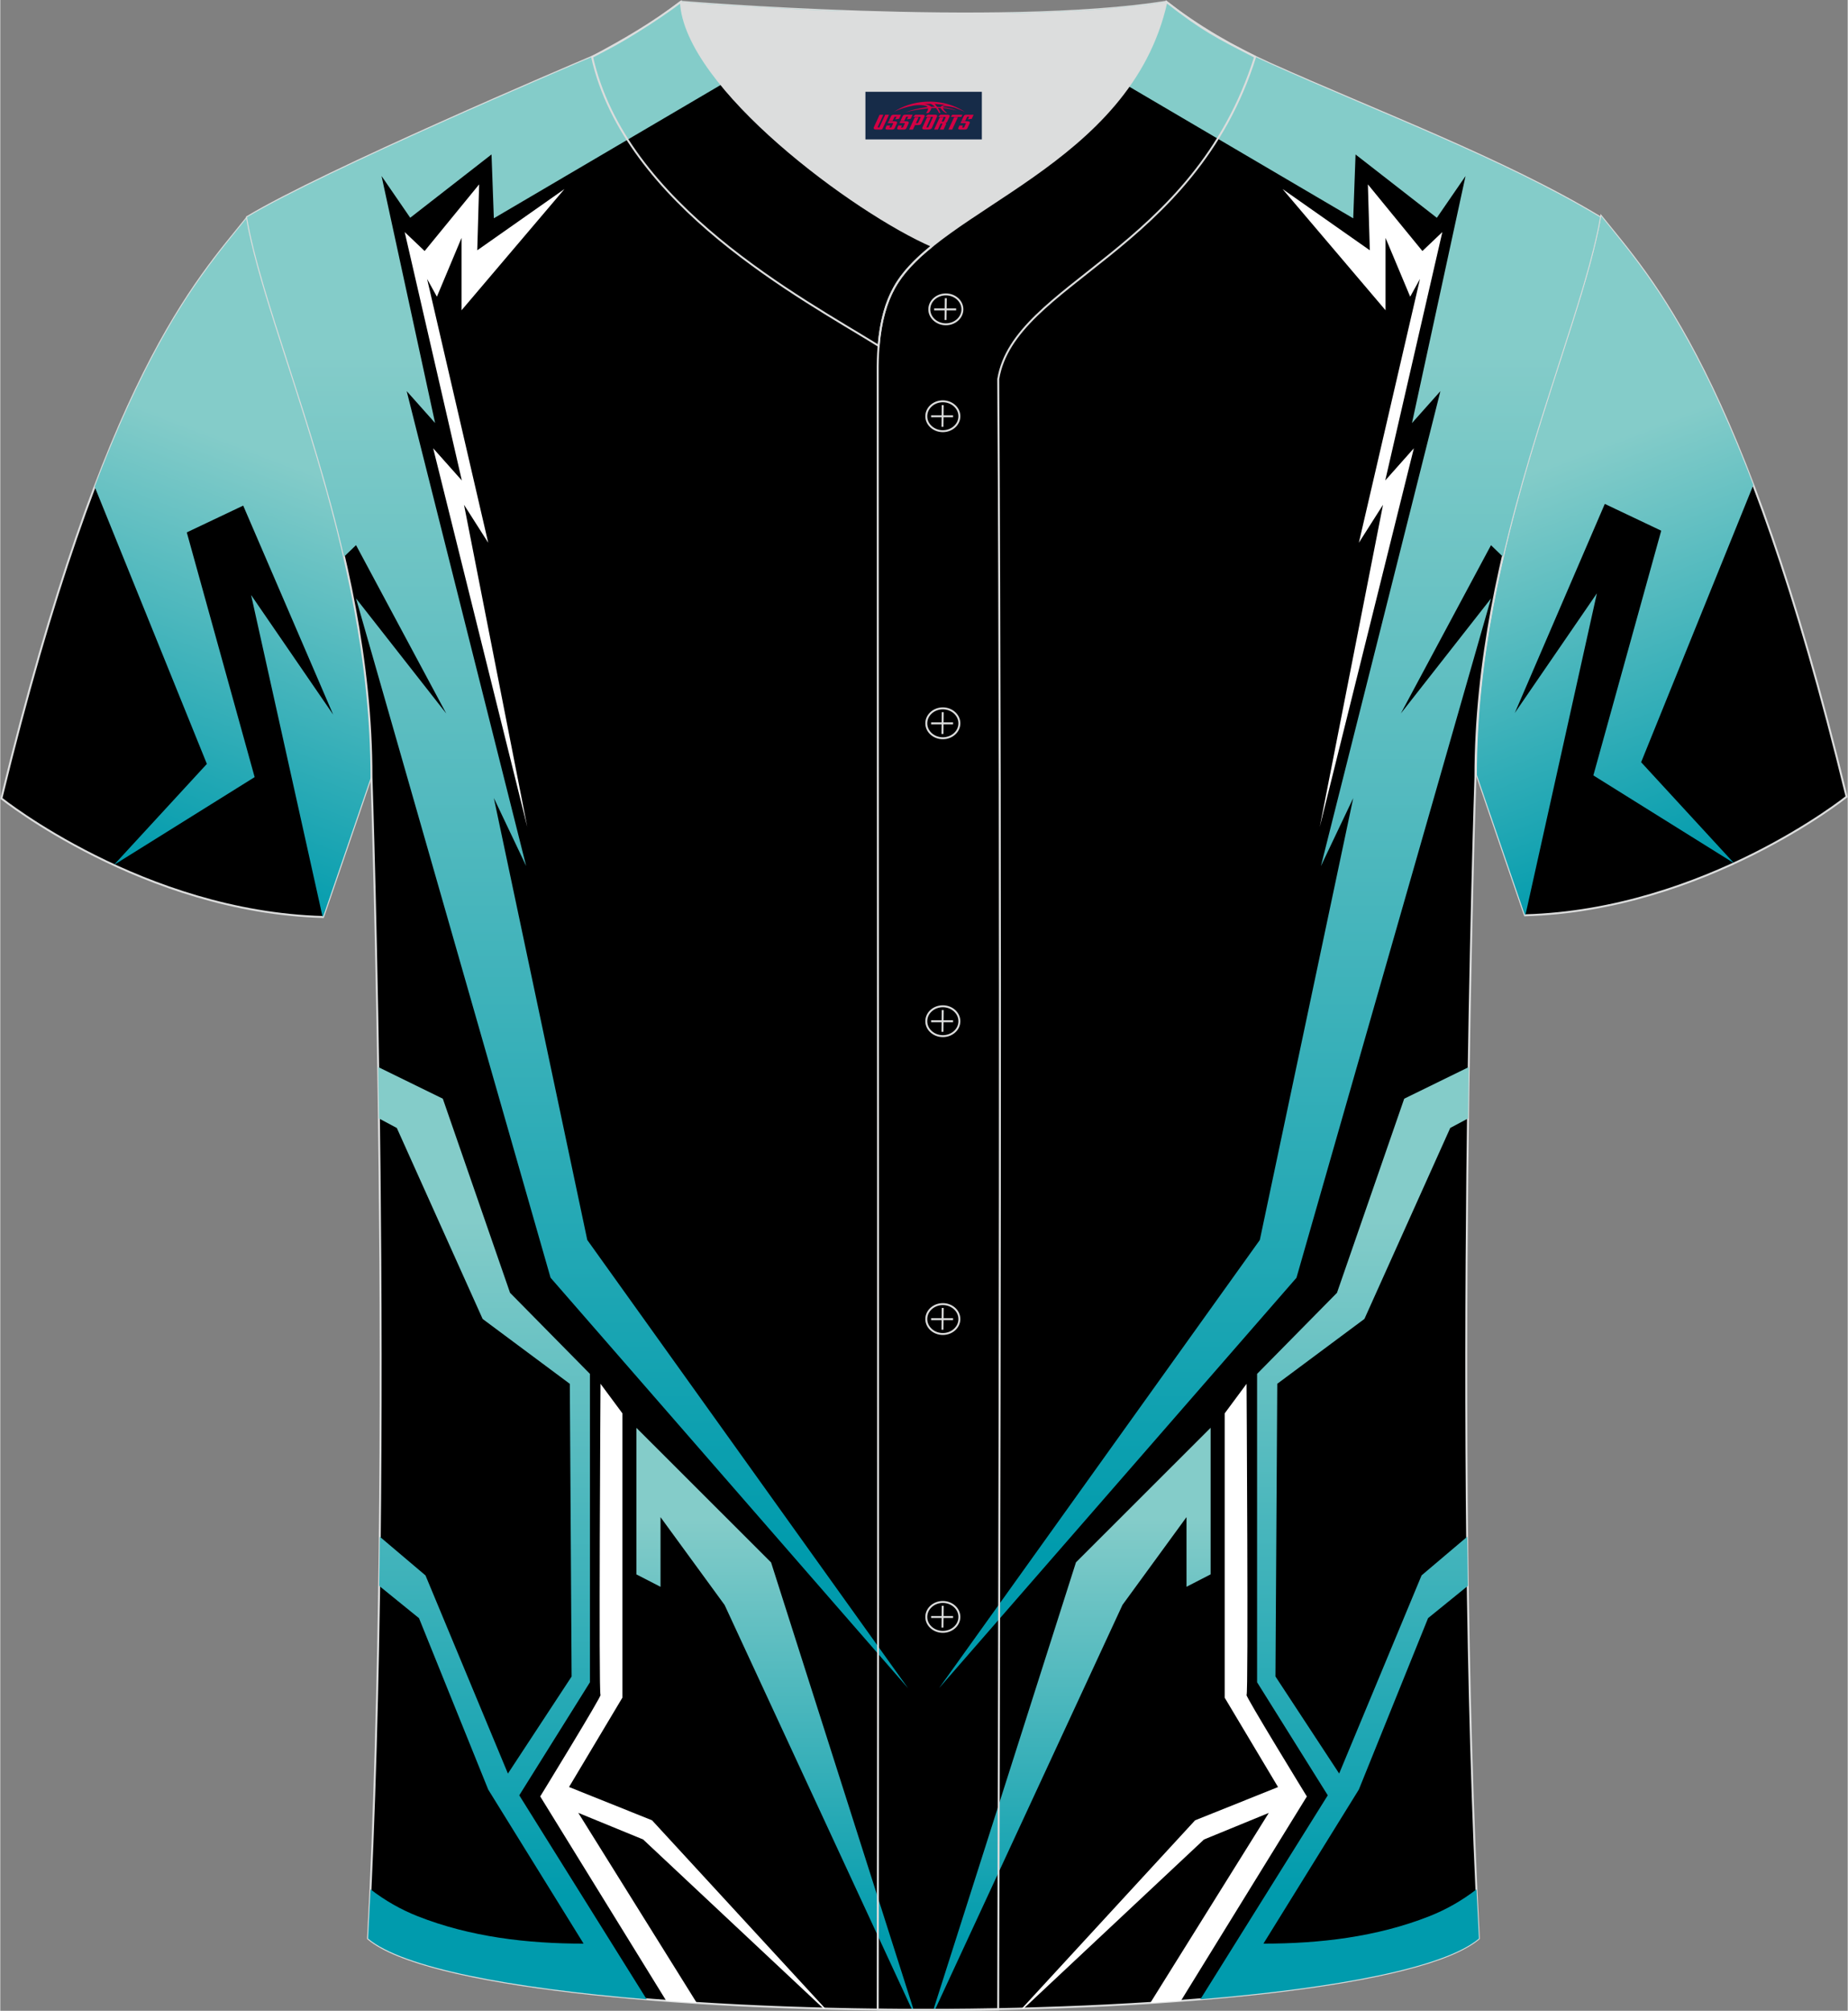 <?xml version="1.0" encoding="utf-8"?>
<!-- Generator: Adobe Illustrator 24.0.1, SVG Export Plug-In . SVG Version: 6.00 Build 0)  -->
<svg xmlns="http://www.w3.org/2000/svg" xmlns:xlink="http://www.w3.org/1999/xlink" version="1.1" id="图层_1" x="0px" y="0px" width="380.86px" height="414.34px" viewBox="0 0 380.85 414.45" enable-background="new 0 0 380.85 414.45" xml:space="preserve">
<rect x="0" y="0" width="380.85" height="414.45" fill="#808080" stroke="none"/>
<g>
	<path fill-rule="evenodd" clip-rule="evenodd" stroke="#DCDDDD" stroke-width="0.401" stroke-miterlimit="22.926" d="M50.83,44.92   c-10.26,12.83-29.4,32.47-50.6,119.64c0,0,29.23,23.41,66.31,24.44c0,0,7.17-20.85,9.91-28.89C76.45,112.24,55.12,69.7,50.83,44.92   z"/>
	<linearGradient id="SVGID_1_" gradientUnits="userSpaceOnUse" x1="61.578" y1="96.07" x2="29.931" y2="178.8">
		<stop offset="0" style="stop-color:#84CCC9"/>
		<stop offset="1" style="stop-color:#009BAD"/>
	</linearGradient>
	<path fill-rule="evenodd" clip-rule="evenodd" fill="url(#SVGID_1_)" d="M19.46,100.32l23.13,57.13l-19.17,20.83h0l29.02-18.11   l-13.99-50.44l11.63-5.52l18.55,43.08l-16.92-24.65l14.74,66.34l0,0l0.18-0.26c0.83-2.42,7.26-21.12,9.82-28.63   c0-47.86-21.33-90.4-25.62-115.19C43.81,53.7,32.62,65.68,19.46,100.32z"/>
</g>
<g>
	<path fill-rule="evenodd" clip-rule="evenodd" stroke="#DCDDDD" stroke-width="0.401" stroke-miterlimit="22.926" d="   M330.02,44.57c10.26,12.83,29.4,32.47,50.6,119.64c0,0-29.23,23.41-66.31,24.44c0,0-7.17-20.85-9.91-28.89   C304.4,111.89,325.73,69.35,330.02,44.57z"/>
	
		<linearGradient id="SVGID_2_" gradientUnits="userSpaceOnUse" x1="-489.824" y1="95.721" x2="-521.47" y2="178.451" gradientTransform="matrix(-1 0 0 1 -170.551 0)">
		<stop offset="0" style="stop-color:#84CCC9"/>
		<stop offset="1" style="stop-color:#009BAD"/>
	</linearGradient>
	<path fill-rule="evenodd" clip-rule="evenodd" fill="url(#SVGID_2_)" d="M361.39,99.97l-23.13,57.13l19.17,20.83h0l-29.02-18.11   l13.99-50.44l-11.63-5.52l-18.55,43.08l16.92-24.65l-14.74,66.34l0,0l-0.18-0.26c-0.83-2.42-7.26-21.12-9.82-28.63   c0-47.86,21.33-90.4,25.62-115.19C337.04,53.35,348.23,65.33,361.39,99.97z"/>
</g>
<path fill-rule="evenodd" clip-rule="evenodd" stroke="#DCDDDD" stroke-width="0.401" stroke-linecap="round" stroke-linejoin="round" stroke-miterlimit="22.926" d="  M75.82,399.56c5.4-101.72,0.7-239.38,0.7-239.38c0-47.96-21.39-90.57-25.68-115.42c15.82-9.55,66.93-31.26,71.12-33.04  c6.4-2.7,12.79-7.19,18.33-11.35c0,0,65.62,5.43,100.08,0c6.47,5.05,13.95,9.4,21.47,12.78c21.91,9.84,48.18,19.68,67.94,31.6  c-4.3,24.84-25.68,67.46-25.68,115.42c0,0-4.69,137.64,0.7,239.38C281.6,419.14,99.05,419.14,75.82,399.56z"/>
<path fill-rule="evenodd" clip-rule="evenodd" fill="#FFFFFF" d="M143.59,412.83l-24.43-39.18l13.36,5.48l37.17,34.84l0.38,0.01  l-35.71-38.8l-17.11-6.86l11-18.42v-58.6l-4.51-6.09c0,0-0.4,64.13,0,64.13c0.4,0-12.43,20.92-12.43,20.92l25.97,42.11  C139.36,412.55,141.46,412.69,143.59,412.83z"/>
<linearGradient id="SVGID_3_" gradientUnits="userSpaceOnUse" x1="159.719" y1="313.125" x2="159.719" y2="399.868">
	<stop offset="0" style="stop-color:#84CCC9"/>
	<stop offset="1" style="stop-color:#009BAD"/>
</linearGradient>
<polygon fill-rule="evenodd" clip-rule="evenodd" fill="url(#SVGID_3_)" points="187.97,414.24 149.32,330.8 136.11,312.7   136.11,327.06 131.14,324.5 131.14,294.29 158.9,322.03 188.29,414.24 "/>
<linearGradient id="SVGID_4_" gradientUnits="userSpaceOnUse" x1="104.539" y1="250.947" x2="104.539" y2="390.98">
	<stop offset="0" style="stop-color:#84CCC9"/>
	<stop offset="1" style="stop-color:#009BAD"/>
</linearGradient>
<path fill-rule="evenodd" clip-rule="evenodd" fill="url(#SVGID_4_)" d="M78.07,230.53l3.68,1.96l17.69,39.36l17.97,13.37  l0.37,60.33l-13.13,20l-16.99-40.84l-9.42-7.98c-0.04,3.37-0.08,6.75-0.13,10.13l8.21,6.66l14.27,35.33l19.66,31.75  c-11.51,0-23.31-1.35-34.21-5.65c-3.52-1.39-6.73-3.24-9.72-5.54c-0.16,3.42-0.32,6.8-0.5,10.15c7.15,6.02,29.39,10.19,57.43,12.51  l-26.26-42.04l14.57-23.3v-63.56l-16.47-16.71l-13.86-40.01l-13.32-6.52C77.97,223.36,78.02,226.9,78.07,230.53z"/>
<polygon fill-rule="evenodd" clip-rule="evenodd" fill="#FFFFFF" points="116.31,38.96 95.09,63.95 95.09,49.03 90.01,61.15   87.99,57.49 100.59,111.87 95.6,104.04 108.64,170.44 89.24,92.39 95.15,99.03 83.37,47.83 87.48,51.74 98.72,38 98.33,51.59 "/>
<path fill-rule="evenodd" clip-rule="evenodd" fill="#FFFFFF" d="M237.07,412.83l24.43-39.17l-13.36,5.48l-37.17,34.84l-0.38,0.01  l35.71-38.8l17.11-6.86l-11-18.42v-58.6l4.51-6.09c0,0,0.4,64.13,0,64.13c-0.4,0,12.43,20.92,12.43,20.92l-25.96,42.11  C241.3,412.54,239.2,412.69,237.07,412.83z"/>
<linearGradient id="SVGID_5_" gradientUnits="userSpaceOnUse" x1="190.328" y1="73.046" x2="190.328" y2="320.602">
	<stop offset="0" style="stop-color:#84CCC9"/>
	<stop offset="1" style="stop-color:#009BAD"/>
</linearGradient>
<path fill-rule="evenodd" clip-rule="evenodd" fill="url(#SVGID_5_)" d="M193.52,347.96l73.69-84.6l40.1-140.01l-18.59,23.71  l18.59-34.69l2.45,2.37c6.65-28.79,17.16-53.35,20.04-69.97c-19.76-11.93-46.04-21.76-67.94-31.6c-7.52-3.38-15-7.73-21.47-12.78  c-9.45,1.49-21.25,2.16-33.39,2.35l71.91,42.26l0.48-13.16l16.76,13.05l5.91-8.6L291.02,87.2l5.86-6.58l-24.63,97.88l6.66-14.01  l-19.26,91.09L193.52,347.96L193.52,347.96z M70.88,114.73l2.46-2.37l18.59,34.69l-18.59-23.71l40.1,140.01l73.69,84.6l-66.12-92.38  l-19.26-91.09l6.66,14.01L83.78,80.61l5.86,6.58L78.6,36.28l5.91,8.6l16.76-13.05l0.48,13.16l72.63-42.68  c-19.25-0.7-34.07-1.93-34.07-1.93c-5.55,4.16-11.94,8.66-18.33,11.35c-4.19,1.78-55.31,23.49-71.12,33.04  C53.71,61.38,64.23,85.94,70.88,114.73z"/>
<polygon fill-rule="evenodd" clip-rule="evenodd" fill="#FFFFFF" points="264.34,38.96 285.57,63.95 285.57,49.03 290.65,61.15   292.67,57.49 280.07,111.87 285.05,104.04 272.01,170.44 291.41,92.39 285.51,99.03 297.28,47.83 293.17,51.74 281.93,38   282.33,51.59 "/>
<path fill-rule="evenodd" clip-rule="evenodd" fill="none" stroke="#DCDDDD" stroke-width="0.401" stroke-miterlimit="22.926" d="  M140.31,0.39c-5.9,4.42-11.8,7.9-18.31,11.34c6.84,30.54,43.28,49.78,59.07,59.55c0.43-5.18,1.57-9.01,3.21-11.96  c1.68-3.07,4.41-5.87,7.8-8.62C176.28,43.85,141.19,18.04,140.31,0.39z"/>
<path fill-rule="evenodd" clip-rule="evenodd" fill="#DCDDDD" d="M192.09,50.71c14.82-11.99,42.18-22.85,48.29-50.32  c-34.46,5.43-100.08,0-100.08,0C141.19,18.04,176.29,43.85,192.09,50.71z"/>
<g>
	<g>
		
			<path fill-rule="evenodd" clip-rule="evenodd" fill="none" stroke="#DCDDDD" stroke-width="0.401" stroke-miterlimit="22.926" d="    M194.93,66.84c1.88,0,3.41-1.38,3.41-3.08c0-1.71-1.54-3.08-3.41-3.08c-1.88,0-3.41,1.38-3.41,3.08    C191.52,65.46,193.06,66.84,194.93,66.84z"/>
		
			<line fill-rule="evenodd" clip-rule="evenodd" fill="none" stroke="#DCDDDD" stroke-width="0.401" stroke-miterlimit="22.926" x1="194.92" y1="61.46" x2="194.86" y2="65.95"/>
		
			<line fill-rule="evenodd" clip-rule="evenodd" fill="none" stroke="#DCDDDD" stroke-width="0.401" stroke-miterlimit="22.926" x1="192.51" y1="63.77" x2="197.05" y2="63.77"/>
	</g>
	<g>
		
			<path fill-rule="evenodd" clip-rule="evenodd" fill="none" stroke="#DCDDDD" stroke-width="0.401" stroke-miterlimit="22.926" d="    M194.31,88.87c1.88,0,3.41-1.38,3.41-3.08c0-1.69-1.54-3.08-3.41-3.08c-1.88,0-3.41,1.38-3.41,3.08    C190.89,87.49,192.42,88.87,194.31,88.87z"/>
		
			<line fill-rule="evenodd" clip-rule="evenodd" fill="none" stroke="#DCDDDD" stroke-width="0.401" stroke-miterlimit="22.926" x1="194.28" y1="83.5" x2="194.23" y2="87.98"/>
		
			<line fill-rule="evenodd" clip-rule="evenodd" fill="none" stroke="#DCDDDD" stroke-width="0.401" stroke-miterlimit="22.926" x1="191.89" y1="85.8" x2="196.42" y2="85.8"/>
	</g>
	<g>
		
			<path fill-rule="evenodd" clip-rule="evenodd" fill="none" stroke="#DCDDDD" stroke-width="0.401" stroke-miterlimit="22.926" d="    M194.31,152.16c1.88,0,3.41-1.38,3.41-3.08c0-1.69-1.54-3.08-3.41-3.08c-1.88,0-3.41,1.38-3.41,3.08    C190.89,150.78,192.42,152.16,194.31,152.16z"/>
		
			<line fill-rule="evenodd" clip-rule="evenodd" fill="none" stroke="#DCDDDD" stroke-width="0.401" stroke-miterlimit="22.926" x1="194.28" y1="146.79" x2="194.23" y2="151.28"/>
		
			<line fill-rule="evenodd" clip-rule="evenodd" fill="none" stroke="#DCDDDD" stroke-width="0.401" stroke-miterlimit="22.926" x1="191.89" y1="149.09" x2="196.42" y2="149.09"/>
	</g>
	<g>
		
			<path fill-rule="evenodd" clip-rule="evenodd" fill="none" stroke="#DCDDDD" stroke-width="0.401" stroke-miterlimit="22.926" d="    M194.31,213.56c1.88,0,3.41-1.37,3.41-3.08c0-1.69-1.54-3.08-3.41-3.08c-1.88,0-3.41,1.37-3.41,3.08    C190.89,212.17,192.42,213.56,194.31,213.56z"/>
		
			<line fill-rule="evenodd" clip-rule="evenodd" fill="none" stroke="#DCDDDD" stroke-width="0.401" stroke-miterlimit="22.926" x1="194.28" y1="208.19" x2="194.23" y2="212.67"/>
		
			<line fill-rule="evenodd" clip-rule="evenodd" fill="none" stroke="#DCDDDD" stroke-width="0.401" stroke-miterlimit="22.926" x1="191.89" y1="210.49" x2="196.42" y2="210.49"/>
	</g>
	<g>
		
			<path fill-rule="evenodd" clip-rule="evenodd" fill="none" stroke="#DCDDDD" stroke-width="0.401" stroke-miterlimit="22.926" d="    M197.72,271.87c0-1.7-1.53-3.08-3.41-3.08c-1.88,0-3.41,1.38-3.41,3.08c0,1.7,1.53,3.08,3.41,3.08    C196.19,274.95,197.72,273.57,197.72,271.87z"/>
		
			<line fill-rule="evenodd" clip-rule="evenodd" fill="none" stroke="#DCDDDD" stroke-width="0.401" stroke-miterlimit="22.926" x1="194.28" y1="269.58" x2="194.23" y2="274.07"/>
		
			<line fill-rule="evenodd" clip-rule="evenodd" fill="none" stroke="#DCDDDD" stroke-width="0.401" stroke-miterlimit="22.926" x1="191.89" y1="271.89" x2="196.42" y2="271.89"/>
	</g>
	<g>
		
			<path fill-rule="evenodd" clip-rule="evenodd" fill="none" stroke="#DCDDDD" stroke-width="0.401" stroke-miterlimit="22.926" d="    M194.31,336.34c1.88,0,3.41-1.37,3.41-3.08c0-1.69-1.54-3.08-3.41-3.08c-1.88,0-3.41,1.38-3.41,3.08    C190.89,334.96,192.42,336.34,194.31,336.34z"/>
		
			<line fill-rule="evenodd" clip-rule="evenodd" fill="none" stroke="#DCDDDD" stroke-width="0.401" stroke-miterlimit="22.926" x1="194.28" y1="330.98" x2="194.23" y2="335.47"/>
		
			<line fill-rule="evenodd" clip-rule="evenodd" fill="none" stroke="#DCDDDD" stroke-width="0.401" stroke-miterlimit="22.926" x1="191.89" y1="333.28" x2="196.42" y2="333.28"/>
	</g>
</g>

<linearGradient id="SVGID_6_" gradientUnits="userSpaceOnUse" x1="530.985" y1="313.114" x2="530.985" y2="399.858" gradientTransform="matrix(-1 0 0 1 751.922 0)">
	<stop offset="0" style="stop-color:#84CCC9"/>
	<stop offset="1" style="stop-color:#009BAD"/>
</linearGradient>
<polygon fill-rule="evenodd" clip-rule="evenodd" fill="url(#SVGID_6_)" points="192.69,414.23 231.34,330.79 244.54,312.69   244.54,327.05 249.51,324.49 249.51,294.28 221.75,322.02 192.36,414.23 "/>
<linearGradient id="SVGID_7_" gradientUnits="userSpaceOnUse" x1="475.805" y1="250.937" x2="475.805" y2="390.97" gradientTransform="matrix(-1 0 0 1 751.922 0)">
	<stop offset="0" style="stop-color:#84CCC9"/>
	<stop offset="1" style="stop-color:#009BAD"/>
</linearGradient>
<path fill-rule="evenodd" clip-rule="evenodd" fill="url(#SVGID_7_)" d="M302.59,230.52l-3.68,1.96l-17.69,39.36l-17.97,13.37  l-0.37,60.33l13.13,20l16.99-40.84l9.42-7.98c0.04,3.37,0.08,6.75,0.13,10.13l-8.21,6.66l-14.27,35.33L260.4,400.6  c11.51,0,23.31-1.35,34.21-5.65c3.52-1.39,6.73-3.24,9.72-5.54c0.16,3.42,0.32,6.8,0.5,10.15c-7.15,6.02-29.39,10.19-57.43,12.51  l26.26-42.04l-14.57-23.3v-63.56l16.47-16.71l13.86-40.01l13.32-6.52C302.69,223.35,302.64,226.89,302.59,230.52z"/>
<path fill-rule="evenodd" clip-rule="evenodd" fill="none" stroke="#DCDDDD" stroke-width="0.401" stroke-miterlimit="22.926" d="  M258.69,11.73c-7.75-4-10.65-5.37-18.3-11.34c-7.51,33.76-47.11,42.44-56.11,58.94c-2.06,3.7-3.32,8.78-3.4,16.15  c0,112.95,0.19,225.78,0,338.73c8.38,0,16.47,0.13,24.84-0.03c0.26-111.95,0.66-224.12,0.01-336.05  C209.01,58.27,245.99,51.91,258.69,11.73z"/>
<g id="tag_logo">
	<rect y="18.92" fill="#162B48" width="24" height="9.818" x="178.35"/>
	<g>
		<path fill="#D30044" d="M194.31,22.11l0.005-0.011c0.131-0.311,1.085-0.262,2.351,0.071c0.715,0.24,1.44,0.54,2.193,0.9    c-0.218-0.147-0.447-0.289-0.682-0.42l0.011,0.005l-0.011-0.005c-1.478-0.845-3.218-1.418-5.1-1.62    c-1.282-0.115-1.658-0.082-2.411-0.055c-2.449,0.142-4.68,0.905-6.458,2.095c1.26-0.638,2.722-1.075,4.195-1.336    c1.467-0.18,2.476-0.033,2.771,0.344c-1.691,0.175-3.469,0.633-4.555,1.075c1.156-0.338,2.967-0.665,4.647-0.813    c0.016,0.251-0.115,0.567-0.415,0.96h0.475c0.376-0.382,0.584-0.725,0.595-1.004c0.333-0.022,0.66-0.033,0.971-0.033    C193.14,22.55,193.35,22.9,193.55,23.29h0.262c-0.125-0.344-0.295-0.687-0.518-1.036c0.207,0,0.393,0.005,0.567,0.011    c0.104,0.267,0.496,0.66,1.058,1.025h0.245c-0.442-0.365-0.753-0.753-0.835-1.004c1.047,0.065,1.696,0.224,2.885,0.513    C196.13,22.37,195.39,22.2,194.31,22.11z M191.87,22.02c-0.164-0.295-0.655-0.485-1.402-0.551    c0.464-0.033,0.922-0.055,1.364-0.055c0.311,0.147,0.589,0.344,0.84,0.589C192.41,22,192.14,22.01,191.87,22.02z M193.85,22.07c-0.224-0.016-0.458-0.027-0.715-0.044c-0.147-0.202-0.311-0.398-0.502-0.6c0.082,0,0.164,0.005,0.24,0.011    c0.72,0.033,1.429,0.125,2.138,0.273C194.34,21.67,193.96,21.83,193.85,22.07z"/>
		<path fill="#D30044" d="M181.27,23.65L180.1,26.2C179.92,26.57,180.19,26.71,180.67,26.71l0.873,0.005    c0.115,0,0.251-0.049,0.327-0.175l1.342-2.891H182.43L181.21,26.28H181.04c-0.147,0-0.185-0.033-0.147-0.125l1.156-2.504H181.27L181.27,23.65z M183.13,25h1.271c0.36,0,0.584,0.125,0.442,0.425L184.37,26.46C184.27,26.68,184,26.71,183.77,26.71H182.85c-0.267,0-0.442-0.136-0.349-0.333l0.235-0.513h0.742L183.3,26.24C183.28,26.29,183.32,26.3,183.38,26.3h0.18    c0.082,0,0.125-0.016,0.147-0.071l0.376-0.813c0.011-0.022,0.011-0.044-0.055-0.044H182.96L183.13,25L183.13,25z M183.95,24.93h-0.78l0.475-1.025c0.098-0.218,0.338-0.256,0.578-0.256H185.67L185.28,24.49L184.5,24.61l0.262-0.562H184.47c-0.082,0-0.12,0.016-0.147,0.071L183.95,24.93L183.95,24.93z M185.54,25L185.37,25.37h1.069c0.06,0,0.06,0.016,0.049,0.044    L186.11,26.23C186.09,26.28,186.05,26.3,185.97,26.3H185.79c-0.055,0-0.104-0.011-0.082-0.06l0.175-0.376H185.14L184.91,26.38C184.81,26.57,184.99,26.71,185.26,26.71h0.916c0.24,0,0.502-0.033,0.605-0.251l0.475-1.031c0.142-0.3-0.082-0.425-0.442-0.425H185.54L185.54,25z M186.35,24.93l0.371-0.818c0.022-0.055,0.06-0.071,0.147-0.071h0.295L186.9,24.6l0.791-0.115l0.387-0.845H186.63c-0.24,0-0.48,0.038-0.578,0.256L185.58,24.93L186.35,24.93L186.35,24.93z M188.75,25.39h0.278c0.087,0,0.153-0.022,0.202-0.115    l0.496-1.075c0.033-0.076-0.011-0.12-0.125-0.12H188.2l0.431-0.431h1.522c0.355,0,0.485,0.153,0.393,0.355l-0.676,1.445    c-0.06,0.125-0.175,0.333-0.644,0.327l-0.649-0.005L188.14,26.71H187.36l1.178-2.558h0.785L188.75,25.39L188.75,25.39z     M191.34,26.2c-0.022,0.049-0.06,0.076-0.142,0.076h-0.191c-0.082,0-0.109-0.027-0.082-0.076l0.944-2.051h-0.785l-0.987,2.138    c-0.125,0.273,0.115,0.415,0.453,0.415h0.72c0.327,0,0.649-0.071,0.769-0.322l1.085-2.384c0.093-0.202-0.06-0.355-0.415-0.355    h-1.533l-0.431,0.431h1.38c0.115,0,0.164,0.033,0.131,0.104L191.34,26.2L191.34,26.2z M194.06,25.07h0.278    c0.087,0,0.158-0.022,0.202-0.115l0.344-0.753c0.033-0.076-0.011-0.12-0.125-0.12h-1.402l0.425-0.431h1.527    c0.355,0,0.485,0.153,0.393,0.355l-0.529,1.124c-0.044,0.093-0.147,0.18-0.393,0.18c0.224,0.011,0.256,0.158,0.175,0.327    l-0.496,1.075h-0.785l0.54-1.167c0.022-0.055-0.005-0.087-0.104-0.087h-0.235L193.29,26.71h-0.785l1.178-2.558h0.785L194.06,25.07L194.06,25.07z M196.63,24.16L195.45,26.71h0.785l1.184-2.558H196.63L196.63,24.16z M198.14,24.09l0.202-0.431h-2.1l-0.295,0.431    H198.14L198.14,24.09z M198.12,25h1.271c0.36,0,0.584,0.125,0.442,0.425l-0.475,1.031c-0.104,0.218-0.371,0.251-0.605,0.251    h-0.916c-0.267,0-0.442-0.136-0.349-0.333l0.235-0.513h0.742L198.29,26.24c-0.022,0.049,0.022,0.06,0.082,0.06h0.18    c0.082,0,0.125-0.016,0.147-0.071l0.376-0.813c0.011-0.022,0.011-0.044-0.049-0.044h-1.069L198.12,25L198.12,25z     M198.93,24.93H198.15l0.475-1.025c0.098-0.218,0.338-0.256,0.578-0.256h1.451l-0.387,0.845l-0.791,0.115l0.262-0.562h-0.295    c-0.082,0-0.12,0.016-0.147,0.071L198.93,24.93z"/>
	</g>
</g>
</svg>